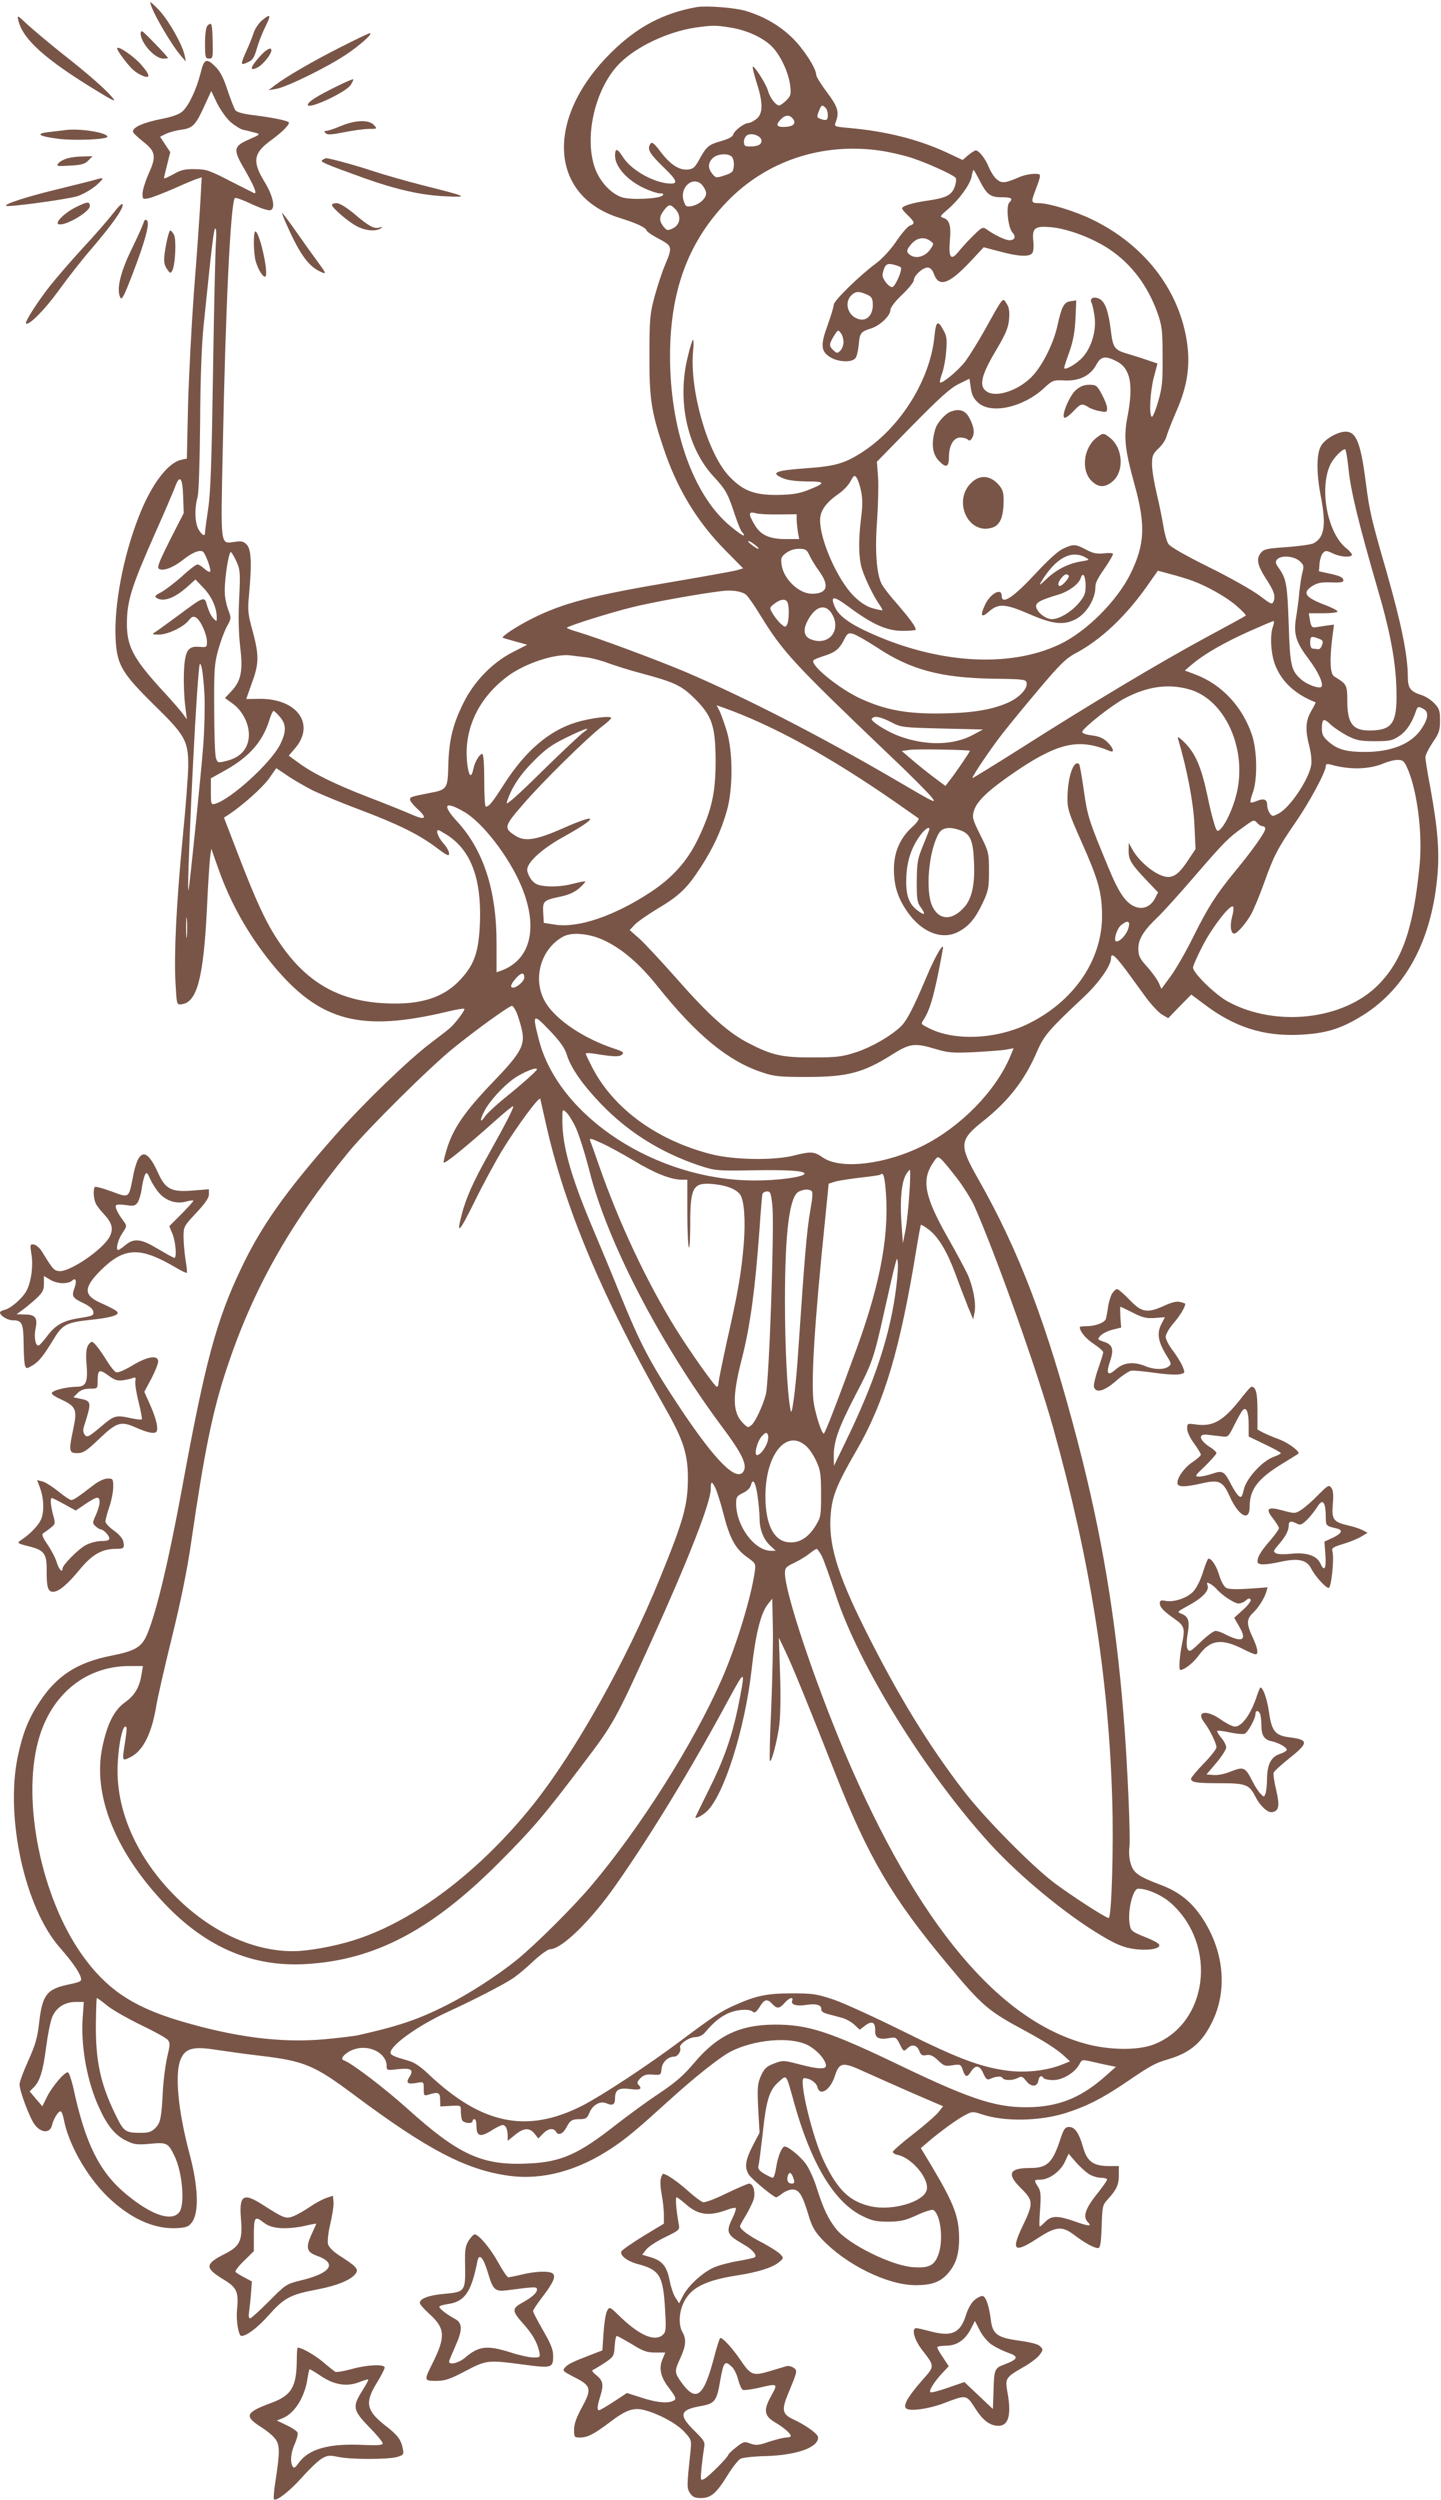 <?xml version="1.0" standalone="no"?>
<!DOCTYPE svg PUBLIC "-//W3C//DTD SVG 20010904//EN"
 "http://www.w3.org/TR/2001/REC-SVG-20010904/DTD/svg10.dtd">
<svg version="1.0" xmlns="http://www.w3.org/2000/svg"
 width="738pt" height="1280pt" viewBox="0 0 738 1280"
 preserveAspectRatio="xMidYMid meet">
<g transform="translate(0,1280) scale(0.1,-0.1)"
fill="#795548" stroke="none">
<path d="M770 12788 c-1 -30 102 -211 160 -278 l22 -25 -6 30 c-11 54 -77 172
-126 227 -27 29 -49 50 -50 46z"/>
<path d="M3570 12764 c-174 -31 -306 -101 -440 -233 -338 -334 -319 -732 41
-846 90 -28 135 -49 141 -66 2 -6 30 -25 63 -42 69 -37 70 -41 30 -136 -15
-35 -38 -107 -53 -160 -23 -88 -26 -114 -26 -296 -1 -223 9 -291 70 -473 69
-210 172 -381 319 -530 l91 -92 -38 -11 c-21 -5 -159 -30 -306 -55 -427 -72
-575 -110 -737 -191 -81 -41 -163 -95 -149 -99 5 -2 35 -10 66 -19 l58 -16
-72 -37 c-104 -52 -201 -151 -255 -262 -55 -111 -74 -192 -77 -319 -3 -120 -6
-124 -95 -141 -97 -19 -101 -20 -101 -34 0 -7 16 -27 35 -45 58 -52 45 -64
-32 -29 -37 16 -136 56 -220 88 -165 64 -281 120 -356 176 l-48 35 29 34 c109
123 18 257 -175 257 l-72 -1 29 82 c37 99 37 142 4 266 -24 85 -26 106 -19
181 15 161 12 235 -10 260 -16 18 -27 21 -61 16 -77 -10 -74 -38 -63 479 14
716 40 1259 62 1281 3 4 42 -10 86 -31 47 -22 87 -35 97 -31 26 10 12 74 -30
143 -65 106 -59 148 31 214 55 40 92 76 93 91 0 9 -81 26 -179 38 -57 7 -87
15 -96 26 -6 9 -24 56 -40 103 -19 60 -38 96 -60 118 -48 48 -60 43 -78 -32
-20 -80 -59 -164 -91 -194 -17 -16 -52 -29 -114 -41 -89 -18 -143 -42 -141
-64 0 -6 24 -29 52 -51 65 -51 69 -76 27 -167 -16 -37 -30 -82 -30 -99 0 -29
1 -30 32 -24 18 4 77 27 130 50 53 24 106 46 119 50 l22 7 -7 -128 c-4 -71
-18 -273 -32 -449 -13 -176 -27 -442 -31 -592 l-6 -271 -28 -6 c-69 -14 -155
-127 -219 -293 -79 -202 -126 -450 -118 -621 6 -135 31 -177 194 -338 163
-159 179 -187 178 -319 -1 -49 -13 -211 -28 -360 -32 -330 -46 -604 -37 -750
6 -109 6 -110 30 -107 80 9 113 132 131 492 5 118 13 235 16 260 l6 45 37
-105 c65 -183 161 -350 288 -502 235 -278 442 -332 878 -229 48 12 90 19 93
16 6 -5 -44 -72 -73 -98 -11 -10 -54 -43 -95 -74 -116 -87 -349 -312 -495
-478 -254 -288 -376 -461 -479 -677 -128 -268 -185 -479 -305 -1135 -66 -357
-127 -615 -174 -732 -29 -74 -60 -93 -192 -119 -169 -34 -273 -101 -360 -232
-60 -90 -89 -164 -115 -288 -63 -312 38 -769 215 -972 63 -72 100 -124 109
-155 5 -19 -1 -22 -56 -34 -119 -24 -141 -52 -158 -200 -8 -73 -19 -111 -55
-191 -25 -55 -45 -110 -45 -121 0 -34 51 -171 77 -206 32 -44 79 -47 89 -5 8
33 31 72 44 72 5 0 12 -17 16 -37 22 -127 118 -296 225 -400 116 -112 238
-167 354 -161 49 3 61 7 78 30 37 50 33 182 -13 353 -58 219 -76 407 -45 481
24 57 64 68 183 49 53 -8 153 -22 222 -30 229 -27 279 -48 485 -202 377 -281
573 -383 793 -413 171 -23 352 26 527 143 74 49 133 99 295 246 122 111 256
218 310 246 121 63 306 79 395 35 48 -24 95 -77 95 -106 0 -20 -42 -18 -137 7
-80 21 -84 21 -129 4 -39 -15 -49 -25 -67 -63 -18 -42 -19 -59 -14 -169 l7
-122 -35 -67 c-38 -73 -43 -112 -20 -148 16 -24 127 -116 140 -116 4 0 18 9
32 20 14 11 38 20 52 20 33 0 51 -29 81 -129 17 -58 31 -84 68 -124 124 -132
337 -237 482 -237 77 0 121 15 157 52 46 48 64 99 65 182 0 115 -23 178 -140
375 l-56 93 35 30 c63 54 154 120 192 139 35 19 40 19 85 4 112 -38 291 -36
425 5 108 34 185 72 307 154 133 91 155 103 224 123 114 34 176 88 228 199 78
167 53 371 -65 539 -54 76 -116 123 -209 157 -110 42 -135 60 -148 110 -7 23
-9 58 -6 78 7 44 -10 438 -30 680 -40 499 -112 929 -235 1400 -156 597 -298
973 -511 1347 -97 171 -95 196 27 293 131 104 213 210 275 354 36 84 63 115
236 277 78 72 144 164 144 202 0 32 19 17 77 -60 31 -43 79 -108 105 -144 27
-36 63 -74 80 -84 l31 -18 59 61 59 60 67 -50 c153 -116 301 -164 485 -156
129 6 205 27 309 89 228 134 365 379 398 709 14 134 4 256 -35 469 -14 74 -25
143 -25 154 0 11 17 45 37 75 33 48 38 62 38 113 0 50 -4 62 -29 88 -16 17
-45 36 -65 42 -59 19 -71 35 -71 98 -1 110 -33 267 -109 534 -79 273 -88 314
-106 456 -26 203 -49 261 -103 261 -41 0 -106 -37 -126 -72 -24 -40 -25 -138
-2 -257 29 -149 19 -213 -36 -242 -12 -7 -74 -15 -137 -20 -103 -7 -118 -10
-134 -30 -24 -30 -18 -62 26 -131 42 -64 50 -89 40 -116 -8 -19 -12 -17 -73
29 -36 27 -152 93 -258 145 -121 60 -198 104 -208 119 -9 13 -20 55 -26 92 -6
37 -21 112 -34 166 -13 54 -24 121 -24 149 0 44 4 54 33 82 19 17 37 45 41 61
4 16 27 75 51 130 55 126 71 228 55 346 -37 269 -215 503 -484 634 -89 44
-224 85 -276 85 -38 0 -40 5 -20 58 35 95 36 92 -5 92 -19 0 -52 -7 -73 -16
-74 -32 -90 -34 -116 -13 -13 10 -31 38 -41 61 -17 44 -51 88 -68 88 -5 0 -22
-11 -38 -24 l-29 -25 -83 39 c-146 67 -308 108 -499 125 -76 7 -77 7 -67 32
18 49 10 77 -46 151 -30 40 -55 80 -55 89 0 34 -66 135 -124 191 -65 63 -146
109 -236 136 -55 17 -203 28 -250 20z m170 -105 c83 -13 165 -50 212 -96 44
-43 87 -134 95 -202 5 -44 3 -52 -20 -75 -14 -14 -31 -26 -36 -26 -18 0 -48
39 -59 79 -12 37 -70 127 -77 119 -2 -2 7 -39 20 -81 34 -105 33 -159 -1 -186
-15 -12 -33 -21 -41 -21 -21 0 -71 -37 -78 -59 -3 -12 -26 -23 -64 -34 -63
-18 -73 -27 -111 -96 -21 -38 -30 -47 -58 -49 -43 -4 -87 24 -136 87 -41 55
-50 60 -60 35 -9 -23 7 -47 74 -112 65 -62 73 -82 37 -82 -81 0 -203 67 -246
135 -29 46 -41 49 -41 8 0 -57 63 -127 150 -167 30 -14 66 -26 79 -26 18 0 22
-3 14 -11 -17 -17 -164 -24 -208 -9 -58 19 -117 85 -140 155 -54 163 6 408
129 531 87 87 248 162 389 183 87 12 104 12 177 0z m-2560 -483 c22 -19 52
-38 67 -41 16 -3 42 -10 58 -14 30 -8 30 -9 -32 -36 -79 -35 -80 -51 -19 -155
46 -80 65 -125 48 -119 -5 2 -61 31 -125 63 -104 54 -122 60 -179 60 -51 1
-72 -4 -110 -26 -27 -15 -48 -24 -48 -20 0 3 7 34 16 69 l16 64 -26 39 -26 40
28 14 c16 8 52 18 81 22 59 8 74 23 122 131 l31 67 29 -61 c16 -33 47 -77 69
-97z m3048 72 c13 -13 16 -54 5 -61 -5 -3 -18 -1 -30 4 -20 7 -21 11 -10 38
13 34 17 37 35 19z m-164 -61 c14 -22 -6 -37 -51 -37 -38 0 -41 12 -12 41 23
23 47 22 63 -4z m-164 -107 c0 -21 -19 -30 -61 -30 -24 0 -29 4 -29 25 0 13 8
28 17 33 24 14 73 -5 73 -28z m606 -51 c43 -6 114 -22 159 -36 75 -24 210 -84
229 -103 4 -4 3 -25 -4 -45 -15 -44 -44 -59 -145 -73 -75 -11 -125 -27 -125
-39 0 -5 14 -21 30 -36 35 -34 37 -43 10 -52 -11 -4 -43 -40 -70 -81 -30 -44
-72 -89 -103 -112 -84 -62 -217 -192 -217 -212 0 -10 -14 -56 -30 -101 -38
-103 -37 -136 9 -166 41 -27 112 -31 132 -7 7 8 14 40 17 69 5 60 10 67 65 84
45 15 97 65 97 93 0 13 24 45 60 79 33 31 60 65 60 74 0 23 45 65 70 65 14 0
24 -10 32 -30 25 -73 76 -57 185 58 l71 76 84 -22 c100 -27 153 -28 166 -6 5
9 7 36 4 60 -7 66 8 78 88 71 86 -7 214 -55 300 -112 114 -76 197 -186 248
-327 23 -66 26 -88 26 -223 1 -130 -2 -161 -23 -232 -13 -46 -28 -80 -32 -77
-15 9 -9 126 10 201 l19 72 -42 14 c-22 8 -66 22 -96 31 -84 24 -89 30 -101
125 -12 97 -29 145 -57 160 -29 16 -54 4 -42 -19 5 -10 12 -42 16 -72 9 -74
-16 -157 -62 -208 -31 -34 -94 -70 -94 -53 0 4 12 41 27 82 19 54 28 103 31
169 l4 94 -28 -4 c-35 -4 -47 -27 -69 -128 -19 -84 -69 -188 -120 -247 -66
-77 -189 -122 -241 -88 -42 27 -30 82 47 211 51 86 63 116 67 160 3 40 0 61
-13 80 -20 32 -15 38 -108 -129 -36 -65 -83 -140 -103 -167 -36 -47 -120 -117
-130 -108 -2 3 3 25 12 49 8 24 18 76 20 114 5 57 2 77 -14 104 -29 54 -38 48
-46 -28 -20 -219 -168 -461 -361 -590 -97 -64 -144 -78 -303 -89 -150 -11
-177 -22 -116 -49 27 -12 66 -17 127 -18 98 0 98 -8 -2 -47 -43 -16 -79 -21
-151 -22 -120 -1 -178 23 -249 99 -110 121 -201 443 -181 643 3 28 3 52 -1 52
-3 0 -16 -40 -27 -88 -55 -223 -3 -464 131 -610 65 -70 75 -89 111 -199 15
-46 32 -85 37 -88 5 -4 9 -11 9 -16 0 -6 -31 15 -68 46 -178 146 -295 450
-309 800 -14 370 78 643 291 863 201 208 485 303 782 261z m-757 -33 c7 -8 11
-29 9 -47 -3 -29 -8 -34 -47 -47 -43 -14 -45 -14 -63 8 -23 29 -23 55 2 80 24
24 82 27 99 6z m1266 -116 c38 -76 56 -90 115 -90 50 0 60 -6 39 -27 -18 -18
-6 -128 15 -152 21 -23 14 -41 -15 -41 -20 0 -76 27 -115 55 -20 14 -24 13
-65 -27 -25 -24 -59 -61 -77 -83 -42 -53 -55 -37 -47 57 7 73 -3 103 -35 113
-18 6 -15 10 24 43 58 50 114 126 122 168 3 19 8 34 10 34 2 0 15 -23 29 -50z
m-1421 -25 c8 -8 18 -25 21 -36 9 -27 -27 -64 -71 -74 -29 -5 -33 -3 -42 25
-24 68 45 132 92 85z m-134 -127 c30 -33 24 -79 -14 -97 -27 -13 -31 -12 -48
9 -23 29 -23 51 3 84 25 32 32 32 59 4z m-2354 -165 c-3 -38 -10 -336 -15
-663 -7 -456 -12 -621 -25 -705 -9 -60 -16 -116 -16 -122 0 -22 -15 -14 -33
16 -19 33 -22 106 -5 166 6 25 11 171 13 385 1 224 8 398 18 495 43 420 52
495 60 495 5 0 6 -30 3 -67z m3659 3 c18 -13 18 -15 1 -40 -29 -45 -87 -56
-115 -22 -9 11 -5 21 15 45 28 34 67 41 99 17z m-152 -135 c11 -11 -29 -101
-44 -101 -17 0 -49 40 -49 61 0 11 5 29 11 41 9 16 17 19 42 14 17 -4 35 -10
40 -15z m-165 -143 c17 -9 22 -20 22 -50 0 -50 -30 -82 -68 -73 -59 13 -82 86
-40 125 22 20 40 20 86 -2z m-128 -239 c0 -15 -7 -35 -16 -44 -15 -15 -18 -15
-35 1 -24 22 -24 31 2 74 20 32 22 33 35 15 8 -10 14 -31 14 -46z m1399 -99
c71 -36 87 -121 55 -285 -20 -103 -13 -168 37 -348 57 -206 52 -305 -21 -454
-69 -140 -226 -297 -363 -362 -261 -124 -637 -99 -992 68 -92 43 -142 82 -160
125 -24 57 -6 57 73 -2 122 -90 194 -122 275 -122 37 0 67 3 67 6 0 15 -30 56
-91 127 -38 42 -75 90 -83 106 -27 50 -36 175 -24 326 5 77 8 176 5 221 l-6
80 182 186 c141 143 194 191 237 212 l55 27 7 -48 c5 -36 15 -55 38 -75 66
-60 229 -24 335 73 46 43 49 44 109 41 75 -3 131 25 161 81 23 43 46 47 104
17z m1188 -557 c12 -113 53 -279 147 -603 68 -231 96 -385 98 -535 3 -159 -23
-195 -139 -195 -86 0 -113 37 -113 154 0 79 -3 84 -66 122 -22 13 -25 79 -11
198 l9 68 -39 -5 c-21 -3 -47 -7 -58 -9 -15 -2 -20 4 -26 35 l-6 37 74 0 c40
0 73 4 73 9 0 5 -26 19 -57 31 -110 41 -127 65 -70 101 25 15 46 19 95 17 43
-2 62 1 62 9 0 17 -15 24 -74 37 l-51 11 3 40 c2 22 10 47 18 54 12 13 18 13
49 -2 37 -18 90 -23 99 -9 2 4 -10 20 -29 35 -97 77 -140 307 -81 430 17 34
59 77 75 77 4 0 12 -48 18 -107z m-2497 -108 c8 -37 8 -77 0 -136 -14 -114
-13 -205 4 -260 16 -52 59 -140 88 -182 11 -16 19 -30 17 -31 -2 -2 -25 3 -51
10 -32 10 -63 30 -96 63 -82 82 -172 284 -172 387 0 49 29 90 98 138 22 15 48
43 58 62 17 31 20 33 31 18 7 -9 17 -40 23 -69z m-3472 -27 l3 -85 -71 -139
c-58 -116 -67 -140 -55 -147 22 -12 73 7 124 48 46 36 82 51 100 41 13 -9 45
-95 37 -103 -3 -3 -16 3 -29 15 -13 12 -29 22 -36 22 -7 0 -43 -27 -79 -61
-37 -33 -85 -69 -106 -81 -30 -15 -36 -22 -25 -29 36 -23 93 -2 160 58 l40 36
42 -44 c41 -43 67 -101 67 -150 0 -23 0 -23 -18 -4 -11 11 -24 39 -31 63 -14
51 -12 52 -152 -52 -53 -39 -104 -76 -115 -83 -17 -10 -15 -12 19 -12 44 -1
127 38 154 73 15 19 23 22 37 14 23 -13 55 -84 56 -123 0 -29 -2 -30 -38 -27
-60 6 -76 -20 -80 -132 -2 -50 1 -124 6 -165 l9 -74 -21 29 c-12 16 -54 65
-95 109 -156 169 -191 233 -191 350 0 119 23 191 149 475 43 96 86 197 96 223
25 70 40 55 43 -45z m3050 -92 l92 1 0 -26 c0 -14 3 -43 6 -63 l7 -38 -69 0
c-85 0 -130 21 -161 76 -31 53 -30 66 5 57 15 -5 69 -8 120 -7z m-121 -156
c14 -11 22 -20 17 -20 -12 1 -61 39 -51 40 5 0 20 -9 34 -20z m278 -52 c8 -18
30 -55 50 -82 55 -76 42 -116 -37 -116 -66 0 -145 75 -155 148 -5 34 -2 42 22
60 18 14 42 22 66 22 34 0 41 -4 54 -32z m-2933 -35 c18 -40 19 -58 13 -187
-5 -93 -3 -177 5 -246 15 -126 5 -174 -44 -228 l-34 -36 39 -28 c62 -45 97
-131 79 -197 -13 -49 -49 -81 -107 -96 -47 -12 -48 -12 -57 14 -5 14 -9 127
-9 251 -1 202 1 233 21 304 12 43 32 97 45 120 22 40 22 42 5 86 -9 25 -17 65
-17 90 -1 70 21 210 32 203 5 -3 18 -26 29 -50z m5443 5 c22 -20 24 -27 16
-55 -5 -18 -12 -63 -16 -100 -3 -37 -11 -97 -17 -133 -14 -87 -2 -127 66 -217
49 -65 76 -126 63 -140 -11 -10 -68 10 -98 34 -57 48 -62 70 -69 288 -7 202
-12 232 -51 287 -17 23 -18 32 -9 43 19 23 85 19 115 -7z m-547 -102 c76 -28
177 -85 227 -130 28 -24 48 -46 45 -48 -3 -3 -94 -53 -204 -112 -233 -126
-590 -339 -943 -564 -139 -88 -253 -158 -253 -156 0 12 96 154 155 229 34 44
119 147 188 229 105 124 136 155 185 181 129 68 257 189 365 342 l57 81 67
-18 c38 -10 87 -25 111 -34z m-2286 -72 c11 -10 45 -59 75 -109 114 -184 165
-240 655 -708 103 -97 200 -195 218 -217 29 -37 21 -33 -165 76 -400 234 -784
431 -1095 564 -152 64 -454 176 -553 205 -32 9 -56 19 -54 21 11 11 222 77
331 104 102 26 343 69 456 83 58 8 110 0 132 -19z m212 -40 c9 -24 7 -97 -4
-114 -8 -12 -12 -11 -32 7 -13 12 -31 35 -41 52 -17 29 -17 30 9 50 32 25 60
27 68 5z m226 -56 c50 -82 -11 -163 -100 -134 -42 13 -50 47 -25 96 40 77 92
92 125 38z m2260 -64 c-17 -43 -12 -139 10 -197 33 -87 103 -152 208 -193 1
-1 -9 -21 -23 -45 -29 -51 -31 -96 -9 -182 9 -36 13 -75 9 -96 -14 -75 -110
-218 -168 -247 -29 -15 -31 -15 -44 2 -7 10 -13 28 -13 40 0 31 -16 38 -51 24
-16 -7 -32 -11 -34 -8 -3 3 2 25 11 49 25 68 23 217 -5 299 -50 145 -156 257
-290 307 l-53 20 40 34 c59 50 163 110 293 168 63 28 117 51 121 51 4 0 3 -12
-2 -26z m-2027 -110 c172 -114 327 -155 597 -159 156 -2 165 -4 168 -22 5 -30
-41 -78 -99 -102 -84 -37 -192 -53 -354 -54 -167 -1 -271 19 -393 74 -112 50
-269 178 -245 199 4 4 26 13 48 20 60 18 83 36 106 81 18 36 23 40 47 34 15
-4 71 -36 125 -71z m2261 46 c21 -8 24 -13 17 -32 -4 -13 -13 -23 -20 -22 -6
1 -18 2 -26 3 -10 0 -15 12 -15 31 0 33 5 35 44 20z m-3755 -95 c29 -3 82 -17
118 -31 36 -13 109 -36 162 -50 173 -46 210 -63 277 -129 91 -90 108 -141 109
-320 0 -165 -20 -254 -90 -400 -54 -112 -128 -196 -239 -270 -187 -124 -374
-188 -494 -169 l-57 9 -3 52 c-3 60 1 64 91 83 39 8 70 22 93 42 19 17 33 32
31 35 -2 2 -33 -4 -67 -13 -39 -10 -87 -14 -123 -12 -50 4 -64 9 -84 32 -12
15 -23 39 -23 53 0 38 76 107 180 165 188 104 190 130 5 48 -135 -60 -195 -70
-242 -41 -65 41 -63 49 37 164 95 111 331 343 405 399 24 18 45 37 45 42 0 13
-106 0 -181 -23 -138 -43 -256 -144 -365 -312 -63 -99 -79 -118 -96 -119 -5 0
-8 61 -8 135 0 81 -4 135 -10 135 -14 0 -39 -41 -46 -78 -9 -43 -20 -40 -28 6
-29 179 44 350 203 469 87 66 247 119 326 107 11 -1 44 -6 74 -9z m-1952 -191
c3 -61 0 -178 -6 -260 -12 -153 -68 -703 -75 -739 -13 -65 31 895 51 1105 5
59 7 62 15 35 5 -16 12 -80 15 -141z m5045 26 c183 -52 298 -308 240 -538 -20
-79 -58 -158 -87 -182 -11 -10 -17 -2 -29 42 -9 29 -23 87 -31 128 -33 157
-64 227 -125 285 -26 24 -31 26 -26 10 45 -152 78 -323 83 -436 l6 -126 -38
-57 c-42 -64 -69 -86 -103 -86 -53 0 -148 75 -185 145 l-16 30 -1 -40 c0 -47
12 -68 92 -152 l59 -62 -16 -31 c-19 -37 -54 -55 -90 -46 -52 13 -91 65 -145
196 -104 250 -110 269 -129 401 -10 72 -21 133 -24 136 -27 27 -59 -63 -60
-170 -1 -56 5 -77 70 -223 88 -197 106 -262 107 -379 2 -232 -147 -447 -387
-561 -162 -76 -371 -84 -500 -18 -43 22 -42 20 -25 46 28 44 47 107 73 234 14
70 25 130 25 133 -2 22 -46 -57 -85 -151 -67 -158 -100 -223 -132 -254 -53
-50 -147 -104 -227 -131 -72 -23 -97 -27 -221 -27 -160 -1 -212 11 -335 75
-100 52 -201 142 -365 329 -75 85 -160 176 -188 202 l-52 46 25 27 c14 15 66
51 115 81 112 66 154 106 222 211 65 100 105 186 135 290 33 114 32 308 -1
413 -13 41 -29 87 -37 102 l-14 27 37 -13 c254 -91 541 -249 873 -479 63 -44
119 -83 124 -87 4 -5 -10 -25 -33 -45 -62 -57 -93 -128 -93 -217 1 -85 19
-143 68 -215 73 -106 177 -148 262 -104 53 28 86 66 124 146 30 64 33 78 33
165 0 93 -1 98 -44 184 -40 81 -43 90 -33 125 16 52 78 109 224 208 211 141
315 163 471 98 26 -11 21 13 -11 45 -20 20 -42 30 -81 35 -32 4 -51 11 -48 19
7 22 153 137 218 171 117 61 223 76 331 45z m1199 -100 c27 -15 24 -50 -11
-101 -50 -77 -153 -119 -290 -119 -95 0 -141 13 -185 52 -28 24 -35 37 -35 67
0 52 9 56 44 22 17 -16 56 -42 86 -58 48 -24 67 -28 141 -28 76 0 90 3 126 27
36 24 65 67 86 131 7 20 12 21 38 7z m-5857 -41 c33 -39 33 -76 0 -142 -48
-94 -250 -278 -331 -302 -22 -6 -23 -4 -23 62 l0 68 72 40 c127 71 195 150
229 263 7 23 16 42 20 42 4 0 19 -14 33 -31z m3129 -26 c51 -27 57 -28 261
-33 l210 -5 -50 -27 c-101 -55 -243 -57 -379 -7 -66 25 -148 77 -140 89 11 17
43 11 98 -17z m-1578 -55 c-16 -12 -113 -103 -214 -202 -120 -119 -181 -172
-176 -156 21 71 65 140 136 211 61 62 94 86 170 123 101 49 132 58 84 24z
m1982 -92 c3 -2 -78 -121 -106 -155 l-19 -25 -59 44 c-32 24 -82 64 -111 89
l-54 46 44 6 c35 5 298 0 305 -5z m2237 -81 c52 -109 82 -335 67 -499 -32
-331 -89 -495 -215 -621 -178 -177 -521 -215 -764 -85 -65 34 -182 148 -182
176 0 9 22 59 50 113 49 95 141 213 155 199 4 -4 2 -27 -5 -52 -12 -44 -7 -86
11 -86 14 0 57 48 85 96 13 23 42 92 65 155 52 147 72 185 163 317 72 104 156
260 156 290 0 10 7 12 23 8 100 -29 201 -26 277 7 19 8 49 16 66 16 27 1 34
-5 48 -34z m-5606 -120 c41 -20 149 -65 240 -99 202 -76 308 -129 396 -195 54
-41 66 -47 66 -31 0 11 -13 35 -30 53 -26 30 -40 67 -25 67 3 0 22 -11 43 -24
124 -79 178 -224 170 -449 -6 -148 -27 -212 -96 -288 -86 -96 -206 -135 -387
-126 -240 11 -407 107 -546 314 -65 96 -116 205 -209 447 l-73 190 24 15 c73
49 172 137 206 184 l38 54 55 -37 c30 -21 88 -54 128 -75z m778 -111 c95 -54
231 -231 294 -381 88 -211 49 -375 -101 -432 l-26 -9 0 146 c1 270 -66 478
-200 624 -81 88 -67 110 33 52z m4064 -59 c7 -8 19 -15 26 -15 8 0 14 -6 14
-13 0 -18 -66 -111 -152 -215 -99 -121 -137 -179 -216 -337 -38 -77 -91 -169
-117 -204 l-47 -64 -13 30 c-7 16 -33 53 -59 82 -40 44 -46 58 -46 95 0 48 28
93 100 161 23 22 107 114 185 205 154 178 174 199 250 253 57 42 58 42 75 22z
m-1680 -30 c0 -2 -14 -39 -32 -82 -29 -71 -32 -88 -33 -185 0 -95 2 -109 23
-137 27 -38 15 -40 -27 -6 -41 35 -54 83 -49 174 5 81 29 149 74 208 22 29 44
43 44 28z m158 -6 c50 -17 66 -52 70 -158 6 -117 -10 -191 -49 -235 -63 -72
-131 -69 -165 6 -36 80 -17 283 34 371 18 30 54 36 110 16z m-3961 -541 c-2
-24 -4 -5 -4 42 0 47 2 66 4 43 2 -24 2 -62 0 -85z m4822 40 c-9 -32 -41 -68
-61 -68 -18 0 1 64 23 83 35 28 49 22 38 -15z m-2676 -67 c89 -44 175 -119
263 -229 202 -253 364 -386 539 -443 61 -21 90 -23 230 -23 205 0 288 22 436
116 88 56 115 59 221 27 63 -19 86 -21 197 -16 69 4 143 9 164 13 l38 7 -16
-39 c-74 -179 -255 -364 -450 -461 -190 -95 -419 -122 -510 -60 -46 32 -61 33
-152 10 -103 -25 -302 -22 -418 7 -277 70 -499 230 -610 441 -19 37 -35 70
-35 74 0 4 17 4 38 1 105 -17 132 -18 147 -6 13 11 7 16 -42 32 -153 51 -293
145 -347 232 -72 115 -30 277 89 341 46 25 141 15 218 -24z m-418 -186 c0 -22
-49 -60 -64 -50 -8 4 -2 18 16 40 30 36 48 40 48 10z m-39 -180 c8 -20 20 -58
26 -85 19 -81 -3 -121 -153 -276 -137 -143 -198 -231 -230 -335 -11 -35 -18
-66 -17 -71 4 -10 112 78 259 209 51 46 94 81 97 79 5 -5 -35 -84 -123 -241
-82 -146 -118 -228 -140 -312 -29 -110 -14 -96 64 62 43 88 108 208 144 267
72 118 189 277 194 262 1 -5 14 -61 28 -124 96 -432 289 -891 615 -1465 90
-158 113 -231 113 -355 -1 -138 -21 -211 -145 -515 -172 -421 -430 -881 -647
-1154 -273 -342 -611 -598 -919 -695 -102 -32 -235 -56 -312 -56 -203 0 -419
99 -596 275 -205 202 -315 453 -301 689 5 99 24 186 39 186 10 0 9 -11 -8
-122 -7 -53 -6 -55 37 -33 63 33 107 122 130 265 6 36 41 191 79 345 47 191
79 348 100 495 67 459 108 662 180 880 134 406 324 745 624 1110 99 121 423
442 541 536 120 97 283 214 297 214 5 0 16 -16 24 -35z m257 -216 c20 -65 79
-151 174 -250 139 -145 307 -250 503 -316 83 -27 90 -28 270 -25 187 3 270 -2
270 -17 0 -17 -139 -36 -260 -35 -502 2 -1000 328 -1100 720 -35 134 -31 138
55 48 55 -58 78 -91 88 -125z m-153 -74 c0 -7 -78 -77 -168 -149 -45 -37 -89
-78 -98 -92 -26 -38 -28 -21 -4 26 26 52 100 132 155 170 48 32 115 59 115 45z
m199 -299 c16 -34 48 -135 71 -226 92 -361 359 -876 677 -1304 105 -140 133
-199 109 -232 -37 -49 -142 57 -317 318 -158 238 -205 326 -314 593 -42 105
-108 262 -145 350 -106 252 -150 408 -150 537 0 61 0 61 20 43 12 -11 34 -46
49 -79z m135 -80 c31 -14 104 -54 163 -89 106 -64 189 -97 245 -97 l28 0 0
-167 c0 -93 4 -173 8 -180 4 -7 7 47 7 120 0 195 14 217 132 203 57 -7 101
-24 122 -50 22 -26 30 -133 20 -255 -12 -147 -29 -246 -85 -493 -24 -109 -44
-207 -44 -218 0 -11 -4 -20 -9 -20 -10 0 -138 181 -209 295 -151 244 -291 542
-395 840 -19 55 -38 108 -42 118 -9 22 -6 22 59 -7z m1819 -181 c33 -44 71
-105 85 -135 112 -253 324 -847 407 -1145 187 -670 282 -1265 301 -1895 8
-242 -3 -610 -18 -610 -15 0 -188 112 -279 180 -116 88 -357 332 -463 470
-181 235 -338 491 -507 830 -144 288 -189 442 -174 594 8 89 34 151 127 312
147 251 228 525 313 1049 10 61 20 112 21 114 2 2 20 -9 40 -24 50 -38 95
-113 138 -230 20 -55 49 -129 63 -165 l27 -65 7 35 c9 44 -6 128 -35 194 -13
28 -58 112 -100 186 -120 211 -137 295 -80 383 25 38 26 38 46 20 11 -10 47
-54 81 -98z m-246 -77 c-4 -68 -13 -152 -20 -188 l-13 -65 -8 115 c-7 117 2
201 26 240 7 11 15 20 18 20 3 0 2 -55 -3 -122z m-123 41 c24 -231 -20 -482
-142 -821 -102 -280 -167 -448 -173 -448 -10 0 -37 80 -50 148 -18 94 1 409
58 960 l17 172 36 11 c19 5 78 14 130 20 52 6 97 12 99 15 13 12 19 -2 25 -57z
m-382 -24 c12 -5 12 -21 -3 -108 -17 -95 -29 -242 -60 -701 -6 -98 -17 -215
-24 -260 -10 -71 -13 -77 -18 -46 -15 80 -27 319 -27 546 0 362 24 544 73 564
27 11 41 12 59 5z m-196 -82 c10 -113 -17 -899 -34 -963 -15 -56 -52 -137 -72
-155 -18 -16 -20 -16 -44 8 -55 55 -57 135 -6 333 42 164 68 356 90 664 6 91
13 171 15 178 3 6 13 12 24 12 17 0 20 -10 27 -77z m634 -413 c-30 -242 -108
-481 -261 -795 l-58 -120 -1 51 c0 75 24 143 110 309 88 168 95 188 151 440
22 99 45 200 52 225 11 42 12 43 15 15 2 -16 -1 -73 -8 -125z m-661 -797 c-12
-32 -37 -63 -52 -63 -17 0 1 72 25 97 18 19 23 21 30 9 4 -8 3 -27 -3 -43z
m203 -20 c15 -14 37 -48 50 -77 20 -44 23 -67 23 -167 0 -111 -1 -117 -30
-164 -38 -60 -85 -88 -140 -81 -74 9 -115 94 -115 235 0 218 111 350 212 254z
m-252 -254 c5 -35 10 -86 10 -112 0 -58 20 -109 56 -142 l27 -25 -24 0 c-85 0
-179 127 -179 242 0 33 4 39 35 54 21 10 38 26 41 41 10 38 24 14 34 -58z
m-217 44 c8 -16 27 -75 42 -133 32 -127 62 -181 122 -223 44 -32 44 -32 38
-77 -20 -136 -97 -386 -171 -553 -145 -328 -415 -755 -666 -1052 -91 -108
-286 -302 -382 -380 -99 -80 -248 -176 -362 -233 -143 -72 -244 -106 -449
-152 -22 -5 -100 -14 -174 -21 -224 -20 -463 11 -749 97 -237 72 -370 163
-493 337 -207 293 -307 780 -224 1091 63 238 242 386 468 386 l69 0 -7 -42
c-11 -68 -35 -108 -85 -144 -56 -40 -91 -110 -116 -230 -51 -244 68 -539 324
-806 211 -220 448 -320 718 -304 352 20 643 173 985 515 175 175 234 244 438
514 152 200 163 219 348 627 187 412 303 708 303 776 0 41 5 43 23 7z m546
-350 c10 -21 42 -110 71 -198 118 -362 460 -913 792 -1277 153 -167 388 -361
570 -469 72 -43 108 -58 160 -67 73 -11 142 -1 135 21 -2 7 -35 25 -74 40 -65
26 -72 32 -77 62 -13 66 15 185 43 185 48 0 122 -33 169 -75 240 -216 188
-619 -93 -724 -76 -28 -211 -28 -326 0 -458 113 -879 615 -1252 1494 -156 370
-307 820 -307 921 0 27 6 33 49 53 27 13 61 34 77 47 16 13 32 23 36 24 4 0
16 -17 27 -37z m-259 -771 c-7 -150 -10 -276 -7 -278 8 -9 37 100 48 183 6 46
8 154 4 263 l-6 185 31 -65 c33 -67 121 -282 255 -623 172 -437 291 -640 577
-983 180 -216 208 -239 393 -339 104 -56 168 -97 208 -134 l27 -25 -42 -17
c-81 -32 -190 -43 -284 -30 -136 19 -252 63 -529 201 -143 71 -303 144 -355
162 -87 29 -106 32 -215 32 -126 0 -181 -11 -291 -60 -71 -31 -111 -58 -277
-182 -172 -129 -404 -281 -505 -333 -284 -144 -516 -96 -788 162 -42 40 -74
61 -105 69 -65 18 -89 28 -89 40 0 39 144 141 295 210 124 57 289 141 333 172
24 16 72 56 106 89 35 32 72 59 83 59 59 0 209 146 335 326 182 259 389 600
572 939 96 177 96 177 55 -29 -31 -148 -72 -266 -147 -416 -37 -74 -68 -138
-70 -143 -6 -13 32 5 56 27 88 79 197 422 231 726 21 186 47 289 83 336 l23
29 3 -140 c2 -77 -2 -263 -8 -413z m-3398 -1533 c28 -22 106 -66 172 -98 67
-32 128 -66 135 -75 13 -15 12 -27 -3 -89 -9 -40 -19 -117 -22 -172 -7 -140
-12 -164 -39 -191 -19 -19 -35 -24 -72 -24 -82 0 -89 5 -132 94 -77 157 -102
275 -100 469 1 70 3 127 5 127 3 0 28 -18 56 -41z m3505 27 c-8 -20 24 -29 73
-21 48 8 78 0 76 -22 -1 -11 11 -19 34 -25 19 -5 51 -13 71 -19 20 -5 49 -21
64 -35 l28 -26 29 22 c35 26 52 16 50 -29 -1 -35 19 -45 72 -36 32 6 36 4 52
-27 22 -44 21 -44 44 -23 23 21 47 14 59 -18 8 -20 15 -23 36 -19 20 3 34 -3
59 -27 30 -29 37 -31 74 -25 40 6 43 5 53 -25 13 -38 22 -39 43 -6 23 35 44
31 62 -11 12 -27 19 -34 32 -29 33 15 60 17 66 6 9 -14 52 -14 79 0 18 10 24
8 43 -16 25 -32 57 -31 62 3 4 23 16 29 27 12 3 -5 25 -10 49 -10 48 0 111 38
134 81 13 25 14 25 70 12 31 -7 71 -16 87 -19 l30 -6 -45 -40 c-123 -111 -231
-158 -375 -166 -179 -8 -304 30 -679 210 -370 178 -478 213 -651 212 -177 -1
-292 -56 -410 -196 -54 -64 -95 -100 -182 -158 -62 -41 -158 -112 -215 -156
-195 -154 -283 -193 -450 -201 -237 -12 -357 42 -623 282 -122 109 -285 233
-326 247 -23 8 19 47 63 58 75 21 158 -25 158 -87 0 -23 1 -24 59 -17 67 7 82
-3 57 -41 -19 -30 -8 -38 39 -29 35 6 35 6 35 -31 0 -34 2 -37 23 -30 51 16
61 12 61 -25 l1 -35 53 3 c52 3 52 3 52 -26 0 -17 3 -37 6 -46 7 -17 54 -22
54 -6 0 6 5 10 10 10 6 0 10 -15 10 -34 0 -54 19 -60 74 -26 26 17 53 30 60
30 16 0 26 -22 26 -57 l0 -24 37 30 c45 37 75 39 101 6 l19 -24 23 24 c27 28
55 32 68 10 11 -21 36 -10 53 23 19 36 28 42 69 42 30 0 37 5 47 29 16 43 57
67 89 52 32 -14 44 -7 44 28 0 42 20 53 79 45 50 -6 63 0 40 23 -8 8 -5 17 11
33 16 16 31 21 63 18 41 -3 42 -2 45 30 3 33 33 62 64 62 19 0 38 28 31 46 -6
18 46 54 78 54 17 0 36 9 47 21 45 53 76 79 115 98 46 23 116 28 134 10 7 -7
17 0 33 25 25 41 39 44 65 16 24 -26 37 -25 63 5 24 27 47 34 39 11z m-3634
-93 c-9 -145 24 -322 83 -451 43 -96 84 -145 140 -172 40 -20 55 -22 123 -16
85 8 92 4 123 -59 43 -85 57 -258 24 -294 -41 -46 -142 -11 -269 94 -138 114
-211 261 -272 548 -10 42 -22 77 -28 77 -18 0 -81 -74 -106 -125 l-24 -49 -33
38 -32 38 20 20 c32 32 48 82 64 205 8 63 22 133 31 155 20 49 64 78 120 78
l42 0 -6 -87z m4008 -272 c46 -21 155 -69 241 -107 l158 -68 -23 -29 c-12 -16
-69 -66 -127 -111 -57 -44 -105 -86 -107 -92 -2 -6 9 -14 24 -17 74 -15 164
-124 149 -180 -15 -60 -173 -107 -283 -84 -111 24 -173 83 -245 235 -59 125
-130 422 -100 422 29 0 62 -22 68 -45 12 -50 65 -18 89 54 24 74 39 76 156 22z
m-366 -150 c87 -316 207 -517 352 -587 48 -24 71 -29 133 -29 64 1 86 6 147
34 39 18 77 30 83 26 39 -24 53 -162 24 -233 -20 -52 -48 -65 -126 -60 -111 7
-335 118 -396 196 -41 52 -65 103 -98 206 -15 50 -42 108 -59 130 -29 38 -88
86 -106 86 -15 0 -36 -53 -44 -107 -4 -29 -12 -53 -17 -53 -6 0 -26 10 -45 21
-27 17 -33 26 -28 43 3 11 12 84 21 161 18 173 34 224 82 266 42 37 37 44 77
-100z m0 -398 c5 -17 2 -23 -9 -23 -20 0 -29 16 -21 41 8 23 19 16 30 -18z"/>
<path d="M5509 10802 c-33 -30 -76 -134 -57 -141 6 -2 26 13 45 33 38 40 44
42 76 22 12 -8 39 -18 60 -21 34 -7 37 -5 37 15 0 12 -12 44 -27 71 -24 45
-29 49 -64 49 -28 0 -47 -8 -70 -28z"/>
<path d="M4870 10693 c-28 -10 -69 -56 -79 -87 -23 -74 -17 -132 19 -167 36
-37 50 -31 50 22 0 58 24 99 58 99 16 0 33 -5 39 -11 8 -8 14 -5 23 11 14 25
6 64 -20 108 -20 32 -49 40 -90 25z"/>
<path d="M5616 10559 c-67 -52 -80 -166 -27 -220 37 -37 72 -37 112 -1 56 50
50 164 -12 217 -37 30 -39 30 -73 4z"/>
<path d="M4982 10335 c-108 -90 -27 -278 101 -236 40 13 57 56 57 140 0 41 -5
56 -27 81 -40 44 -90 50 -131 15z"/>
<path d="M5445 9991 c-25 -11 -77 -58 -139 -125 -117 -126 -176 -165 -176
-116 0 42 -57 12 -84 -44 -28 -59 -21 -73 19 -37 49 43 84 40 209 -14 117 -51
173 -57 234 -26 55 28 102 103 102 165 0 24 11 44 58 112 17 26 32 52 32 57 0
6 -20 7 -46 4 -37 -4 -56 0 -92 19 -54 29 -65 29 -117 5z m114 -45 c23 -13 22
-13 -20 -20 -65 -10 -129 -42 -178 -89 -39 -37 -42 -38 -26 -12 72 118 152
161 224 121z m-86 -93 c8 -7 -31 -53 -45 -53 -13 0 -9 22 9 42 17 19 26 22 36
11z m87 -52 c0 -40 -6 -54 -36 -90 -39 -45 -99 -81 -137 -81 -30 0 -73 32 -80
61 -6 22 19 37 115 65 52 16 104 54 113 85 11 33 25 10 25 -40z"/>
<path d="M94 12695 c23 -96 137 -199 400 -359 84 -52 103 -60 84 -38 -36 44
-125 122 -260 228 -68 54 -147 121 -177 148 -53 50 -54 50 -47 21z"/>
<path d="M1341 12695 c-16 -14 -35 -42 -42 -63 -6 -20 -24 -65 -40 -99 -29
-67 -28 -70 14 -50 21 9 30 25 42 67 8 30 28 81 44 113 31 63 28 70 -18 32z"/>
<path d="M1062 12668 c-7 -7 -12 -43 -12 -90 0 -72 2 -78 21 -78 19 0 20 5 18
90 -2 91 -5 100 -27 78z"/>
<path d="M720 12630 c0 -49 72 -130 116 -130 13 0 24 1 24 3 0 7 -126 137
-132 137 -5 0 -8 -5 -8 -10z"/>
<path d="M1745 12559 c-146 -74 -275 -149 -335 -194 l-35 -27 40 7 c53 9 261
111 355 174 74 49 143 111 124 111 -5 0 -72 -32 -149 -71z"/>
<path d="M600 12552 c0 -12 52 -82 81 -109 13 -12 36 -26 52 -32 40 -15 35 7
-12 60 -38 43 -121 99 -121 81z"/>
<path d="M1328 12508 c-48 -54 -51 -75 -8 -53 27 14 70 67 70 88 0 19 -29 3
-62 -35z"/>
<path d="M1729 12360 c-98 -48 -146 -77 -152 -94 -14 -35 193 59 219 99 9 14
15 27 13 29 -2 2 -38 -13 -80 -34z"/>
<path d="M1746 12155 c-33 -14 -66 -25 -75 -25 -12 0 -12 -3 -3 -12 9 -9 30
-8 95 5 45 9 102 17 126 17 43 0 44 0 26 20 -25 28 -95 26 -169 -5z"/>
<path d="M335 12134 c-16 -2 -54 -7 -84 -10 -73 -8 -54 -22 50 -35 84 -10 249
-3 249 11 0 21 -141 44 -215 34z"/>
<path d="M344 11989 c-17 -5 -38 -16 -45 -25 -12 -15 -7 -16 59 -12 58 3 77 8
94 26 l22 22 -49 -1 c-28 0 -64 -5 -81 -10z"/>
<path d="M1651 11981 c-14 -9 6 -18 214 -93 162 -58 294 -88 415 -93 125 -6
117 -2 -110 55 -91 23 -212 58 -269 77 -88 29 -213 63 -231 63 -3 0 -11 -4
-19 -9z"/>
<path d="M485 11879 c-16 -5 -106 -27 -199 -50 -152 -37 -265 -74 -255 -83 9
-8 319 34 367 50 29 10 72 35 95 55 44 40 43 43 -8 28z"/>
<path d="M388 11739 c-58 -29 -109 -80 -88 -87 33 -11 160 63 160 93 0 25 -14
23 -72 -6z"/>
<path d="M578 11706 c-26 -33 -95 -113 -154 -176 -58 -63 -134 -151 -169 -195
-63 -80 -129 -184 -122 -191 13 -14 98 72 167 168 45 62 121 160 170 216 106
124 163 205 158 225 -2 9 -21 -9 -50 -47z"/>
<path d="M1700 11751 c0 -15 86 -89 129 -110 43 -23 97 -27 121 -10 12 8 10 9
-7 4 -28 -8 -53 6 -131 72 -39 32 -73 53 -88 53 -13 0 -24 -4 -24 -9z"/>
<path d="M1466 11654 c64 -145 109 -211 165 -240 43 -22 43 -18 1 39 -21 28
-71 98 -111 155 -39 56 -74 102 -76 102 -2 0 7 -25 21 -56z"/>
<path d="M735 11659 c-4 -13 -32 -76 -63 -139 -57 -118 -77 -205 -55 -245 7
-13 21 15 62 122 64 167 89 259 74 274 -8 8 -13 4 -18 -12z"/>
<path d="M852 11555 c-16 -85 -15 -106 4 -134 15 -21 18 -22 26 -7 16 28 22
160 9 184 -6 12 -15 22 -19 22 -4 0 -13 -29 -20 -65z"/>
<path d="M1300 11558 c0 -35 4 -78 10 -97 12 -42 38 -83 49 -77 18 11 -26 217
-50 231 -5 4 -9 -21 -9 -57z"/>
<path d="M706 6862 c-8 -15 -20 -56 -26 -92 -21 -106 -18 -104 -109 -70 -43
16 -82 26 -85 23 -10 -10 -7 -63 5 -86 6 -12 24 -35 40 -52 43 -46 51 -76 31
-116 -34 -66 -205 -183 -260 -177 -26 3 -32 10 -87 100 -11 18 -30 34 -41 36
-20 3 -21 0 -13 -50 10 -59 -1 -141 -25 -186 -19 -37 -79 -90 -111 -98 -14 -3
-25 -9 -25 -14 0 -16 39 -40 66 -40 47 0 54 -15 55 -120 0 -52 4 -103 7 -112
7 -17 9 -16 40 2 32 19 56 50 112 142 40 65 63 77 171 89 118 12 164 26 149
43 -5 7 -39 25 -75 41 -98 41 -100 79 -11 169 120 120 201 124 378 21 33 -20
62 -34 65 -32 2 3 -1 33 -7 68 -5 35 -10 88 -10 117 0 51 2 55 65 122 46 49
65 77 65 95 l0 26 -78 -6 c-113 -10 -144 5 -182 89 -45 99 -77 120 -104 68z
m108 -169 c35 -41 89 -59 139 -45 20 6 37 7 37 4 0 -4 -28 -34 -61 -68 l-62
-62 17 -41 c16 -42 22 -121 9 -121 -5 0 -42 21 -83 45 -87 53 -124 57 -168 20
-17 -14 -33 -25 -36 -25 -15 0 -3 51 20 85 25 38 25 38 6 64 -29 39 -44 70
-38 80 3 4 26 5 51 1 41 -6 48 -4 61 15 7 12 17 44 20 71 4 27 11 57 16 68 9
16 12 14 27 -20 10 -22 30 -54 45 -71z m-493 -463 c19 0 40 5 47 12 20 20 27
0 13 -38 -15 -42 -11 -49 52 -79 27 -13 43 -28 45 -41 3 -19 -4 -22 -68 -32
-85 -13 -124 -34 -168 -92 -19 -25 -38 -47 -43 -48 -17 -7 -26 41 -17 85 12
56 -1 73 -56 73 l-41 1 30 22 c17 12 48 38 70 58 33 31 40 43 40 77 l0 39 30
-18 c16 -11 46 -19 66 -19z"/>
<path d="M5696 6178 c-8 -13 -17 -43 -21 -68 -3 -25 -9 -52 -11 -62 -6 -20
-54 -38 -100 -38 -19 0 -34 -2 -34 -5 0 -22 32 -60 72 -86 26 -17 48 -36 48
-43 0 -6 -12 -45 -27 -87 -14 -41 -24 -83 -20 -92 12 -31 53 -19 112 32 31 28
67 51 78 53 12 2 67 -3 122 -11 55 -8 113 -11 128 -7 27 6 27 7 13 41 -8 19
-31 56 -50 81 -20 26 -36 57 -36 70 0 12 18 44 41 70 33 39 59 81 59 99 0 1
-12 6 -26 9 -17 5 -44 -2 -81 -19 -88 -40 -116 -35 -178 30 -29 30 -58 55 -64
55 -6 0 -17 -10 -25 -22z m106 -99 c51 -26 70 -30 113 -27 l51 4 -18 -35 c-24
-46 -17 -89 23 -156 29 -46 30 -50 13 -62 -24 -17 -73 -16 -117 2 -60 25 -111
20 -151 -15 -43 -38 -53 -26 -31 40 21 62 13 86 -31 100 -34 12 -35 13 -18 31
10 11 37 25 62 31 l44 11 -4 53 c-1 30 -2 54 0 54 1 0 30 -14 64 -31z"/>
<path d="M449 5908 c-7 -14 -10 -46 -6 -90 8 -95 -2 -118 -50 -118 -48 -1
-112 -15 -126 -29 -7 -7 8 -19 48 -37 74 -35 81 -51 61 -147 -25 -117 -23
-127 20 -127 30 0 46 10 114 75 88 84 110 90 186 56 63 -28 100 -35 107 -18 8
20 -6 72 -37 141 l-27 60 36 67 c19 37 35 76 35 88 0 35 -54 27 -132 -20 -38
-23 -75 -39 -83 -35 -8 3 -28 27 -44 53 -39 63 -70 103 -81 103 -5 0 -15 -10
-21 -22z m181 -175 c19 3 42 8 51 12 13 5 16 1 12 -17 -2 -13 5 -61 17 -107
11 -46 19 -85 16 -88 -2 -3 -28 0 -56 6 -78 17 -85 15 -156 -46 -61 -51 -68
-54 -80 -39 -9 13 -10 26 -2 49 38 119 37 124 -23 136 l-33 7 22 22 c15 15 34
22 62 22 39 0 40 1 40 34 0 64 7 68 53 35 33 -25 49 -30 77 -26z"/>
<path d="M6362 5648 c-95 -123 -148 -154 -239 -141 -42 6 -43 5 -43 -22 0 -16
15 -48 35 -75 19 -26 35 -52 35 -58 0 -5 -18 -21 -40 -36 -43 -28 -80 -79 -80
-108 0 -23 35 -23 124 -3 90 21 109 12 145 -69 46 -100 101 -128 101 -51 0 89
41 144 169 222 42 26 78 48 80 50 12 9 -49 55 -96 73 -30 11 -68 27 -84 35
l-29 16 0 97 c0 91 -8 122 -31 122 -4 0 -25 -24 -47 -52z m33 -141 l0 -62 83
-40 c45 -21 82 -42 82 -45 0 -3 -17 -12 -37 -19 -58 -21 -137 -107 -152 -164
-10 -42 -14 -47 -27 -36 -9 7 -26 34 -39 59 -34 67 -44 73 -95 55 -23 -8 -54
-15 -69 -15 -24 0 -22 4 32 55 31 31 57 60 57 65 0 5 -12 17 -27 27 -62 38
-71 74 -18 67 19 -2 51 -6 70 -8 35 -5 36 -3 66 57 17 34 36 68 42 75 19 23
32 -6 32 -71z"/>
<path d="M481 5198 c-83 -64 -104 -78 -116 -78 -7 0 -37 20 -66 44 -30 24 -66
47 -81 51 l-28 7 16 -43 c20 -56 21 -127 1 -165 -16 -30 -54 -69 -96 -97 -27
-18 -26 -18 47 -37 68 -17 82 -38 81 -119 -1 -84 6 -111 32 -111 30 0 73 36
139 116 63 76 113 104 185 104 39 0 43 4 37 36 -3 16 -21 38 -48 57 -24 17
-44 38 -44 47 0 9 9 43 20 75 11 32 20 78 20 102 0 41 -2 43 -28 43 -17 0 -46
-13 -71 -32z m29 -91 c0 -12 -9 -41 -19 -64 -18 -39 -18 -42 -2 -57 10 -9 21
-16 26 -16 14 0 45 -32 45 -47 0 -9 -13 -13 -40 -13 -23 0 -58 -9 -79 -20 -37
-18 -121 -103 -121 -121 0 -24 -18 -4 -29 30 -6 22 -27 63 -47 92 -28 42 -32
54 -21 60 8 5 25 17 38 28 23 18 23 21 11 65 -13 49 -16 86 -6 86 3 0 32 -14
64 -32 l58 -32 53 36 c58 38 69 39 69 5z"/>
<path d="M6750 5145 c-30 -31 -69 -65 -87 -76 -30 -19 -33 -19 -92 -3 -79 22
-93 11 -51 -41 16 -21 30 -43 30 -49 0 -6 -20 -34 -43 -61 -48 -55 -67 -86
-67 -109 0 -20 33 -21 125 -1 85 18 128 8 150 -36 21 -40 74 -99 90 -99 13 0
29 149 19 186 -5 18 2 23 55 39 34 10 75 27 93 38 l32 19 -26 14 c-14 7 -47
18 -74 24 -75 17 -85 31 -78 109 4 47 2 71 -8 84 -12 16 -17 13 -68 -38z m34
-51 c3 -9 6 -36 6 -60 0 -46 1 -47 53 -59 38 -8 30 -26 -19 -49 l-41 -19 5
-69 c5 -71 -6 -88 -26 -42 -18 39 -72 57 -147 49 -35 -4 -70 -3 -80 2 -15 9
-14 13 13 44 36 42 52 72 52 98 0 23 12 26 42 10 17 -9 25 -6 50 18 16 15 38
43 50 61 22 36 33 40 42 16z"/>
<path d="M6161 4751 c-12 -40 -33 -81 -49 -99 -32 -34 -100 -57 -144 -48 -22
4 -28 2 -28 -13 0 -20 19 -40 76 -80 50 -35 54 -49 38 -126 -13 -63 -18 -135
-9 -135 21 0 65 35 95 75 59 81 116 88 230 30 27 -14 54 -25 60 -25 17 0 11
32 -15 88 -32 68 -31 92 1 123 29 27 58 73 69 108 l7 24 -96 -7 c-61 -4 -104
-3 -116 4 -11 6 -26 33 -35 62 -14 49 -39 88 -56 88 -4 0 -16 -31 -28 -69z
m70 -87 c25 -30 91 -74 112 -74 11 0 28 7 38 16 12 11 19 12 24 4 4 -6 -13
-29 -39 -52 l-45 -41 25 -44 c43 -72 17 -86 -74 -39 -17 9 -38 16 -47 16 -9 0
-43 -25 -75 -56 -52 -50 -59 -54 -68 -37 -6 11 -6 40 1 80 11 68 3 88 -38 103
-17 6 -12 11 35 36 75 40 113 78 105 105 -6 18 -4 19 12 10 11 -5 26 -18 34
-27z"/>
<path d="M6439 4123 c-30 -96 -78 -163 -114 -163 -12 0 -44 16 -71 35 -76 54
-132 44 -85 -16 26 -34 61 -105 61 -125 0 -9 -29 -46 -65 -83 -36 -37 -65 -72
-65 -78 0 -19 28 -23 149 -23 131 0 149 -7 180 -68 24 -48 64 -85 87 -80 34 6
39 32 20 113 -10 41 -16 82 -13 89 3 8 38 40 77 71 103 82 104 97 5 110 -74 9
-92 31 -106 129 -9 65 -30 126 -44 126 -2 0 -9 -17 -16 -37z m15 -99 c3 -9 6
-34 6 -55 0 -54 14 -76 52 -84 37 -8 78 -31 78 -44 0 -5 -16 -15 -35 -21 -45
-15 -65 -53 -66 -127 0 -32 -4 -66 -8 -77 -7 -17 -8 -18 -24 -1 -10 9 -29 38
-42 64 -37 73 -45 77 -109 52 -31 -13 -69 -21 -90 -19 l-37 3 51 60 c27 32 50
68 50 78 0 11 -11 33 -25 49 -14 17 -23 33 -21 36 3 3 32 -1 65 -8 33 -7 67
-10 75 -7 17 7 56 78 56 102 0 20 16 19 24 -1z"/>
<path d="M5434 1858 c-42 -131 -69 -158 -157 -158 -110 0 -123 -30 -47 -105
62 -61 63 -76 9 -189 -63 -130 -46 -145 75 -66 95 62 126 64 189 16 53 -40
100 -66 120 -66 12 0 16 23 19 109 3 102 5 112 29 138 47 51 59 76 59 125 l0
48 -52 0 c-79 0 -111 24 -131 96 -21 74 -42 104 -72 104 -19 0 -26 -9 -41 -52z
m141 -188 c17 -11 45 -20 63 -20 17 0 32 -4 32 -9 0 -5 -20 -33 -43 -63 -68
-83 -84 -127 -55 -156 22 -22 3 -21 -66 4 -89 31 -120 31 -152 -1 -14 -14 -27
-25 -29 -25 -3 0 -2 40 2 90 5 73 3 93 -11 114 -21 33 -21 36 10 36 46 0 102
40 126 88 l21 45 36 -42 c20 -23 50 -50 66 -61z"/>
<path d="M3384 1644 c-4 -14 -1 -51 5 -81 6 -31 11 -77 11 -102 l0 -46 -106
-64 c-58 -36 -109 -71 -112 -79 -7 -20 30 -49 81 -63 116 -30 133 -59 143
-232 6 -99 5 -115 -10 -130 -39 -38 -116 -7 -213 85 -61 59 -61 60 -74 36 -7
-13 -15 -63 -18 -112 l-6 -90 -50 -19 c-99 -38 -125 -50 -141 -68 -15 -17 -12
-19 45 -49 89 -44 93 -61 42 -154 -29 -53 -41 -87 -41 -116 0 -38 2 -40 30
-40 39 0 72 17 154 79 83 63 121 76 178 61 77 -21 164 -69 203 -111 37 -41 37
-42 31 -103 -19 -178 -19 -185 -2 -211 13 -19 25 -25 55 -25 51 0 79 23 136
115 25 41 56 80 67 86 11 6 71 13 132 14 157 5 266 44 266 95 0 18 -60 62
-133 96 -50 24 -54 48 -22 125 50 121 50 121 30 136 -11 7 -26 11 -34 9 -9 -2
-48 -14 -88 -26 -88 -26 -97 -22 -153 60 -38 56 -87 110 -101 110 -3 0 -18
-45 -32 -100 -53 -203 -92 -232 -167 -128 -36 50 -37 58 -5 126 28 61 31 96
10 132 -20 35 -18 97 4 146 36 80 110 118 276 144 104 16 178 39 211 65 28 22
28 24 11 43 -10 11 -51 37 -90 58 -71 36 -117 70 -117 86 0 4 14 30 31 57 16
28 34 64 39 81 10 36 -2 80 -23 80 -8 0 -60 -23 -117 -50 -61 -30 -110 -48
-120 -45 -10 3 -46 30 -79 60 -54 48 -109 85 -125 85 -3 0 -9 -12 -12 -26z
m127 -128 c63 -57 119 -65 213 -30 21 8 41 12 44 9 3 -3 -4 -26 -16 -50 -36
-75 -31 -86 59 -138 42 -24 67 -53 55 -64 -3 -3 -40 -11 -84 -19 -44 -7 -100
-22 -125 -33 -58 -25 -132 -93 -159 -145 l-20 -39 -19 30 c-11 16 -24 57 -30
89 -14 71 -38 100 -97 117 l-43 13 21 27 c12 15 55 43 97 63 73 36 75 37 69
68 -13 70 -18 136 -11 136 4 0 25 -16 46 -34z m-275 -718 c57 -36 78 -43 120
-43 l51 0 -14 -34 c-20 -46 -10 -91 32 -146 39 -51 42 -60 19 -69 -31 -12 -84
-6 -158 18 l-75 24 -67 -44 c-37 -24 -71 -44 -75 -44 -13 0 -11 18 6 74 18 58
13 78 -23 107 -18 14 -23 23 -14 26 7 3 34 19 60 36 45 31 47 34 50 85 2 28 6
52 11 52 4 0 38 -19 77 -42z m514 -118 c11 -11 25 -40 31 -66 7 -25 17 -48 24
-50 7 -3 42 2 79 10 102 24 101 24 65 -42 -40 -71 -35 -101 18 -133 45 -26 83
-59 83 -71 0 -4 -10 -8 -23 -8 -13 0 -52 -10 -87 -21 -54 -19 -68 -20 -97 -10
-31 12 -36 10 -73 -19 -22 -17 -40 -35 -40 -38 0 -11 -98 -110 -122 -123 -21
-11 -21 -11 -15 58 4 38 10 84 13 101 6 28 1 37 -50 87 -82 81 -75 107 33 126
73 13 82 26 100 133 17 96 24 103 61 66z"/>
<path d="M1670 1546 c-20 -7 -57 -27 -83 -45 -26 -18 -63 -39 -82 -47 -40 -16
-49 -13 -157 56 -102 66 -124 52 -114 -70 9 -110 -4 -140 -81 -179 -105 -53
-106 -72 -8 -132 68 -41 78 -63 69 -155 -6 -54 8 -134 22 -134 27 0 82 41 139
105 81 91 111 107 254 134 104 20 175 51 195 84 12 21 -2 35 -88 90 -30 20
-52 42 -56 57 -4 14 1 61 12 105 10 44 18 94 16 112 l-3 31 -35 -12z m-232
-154 c32 -2 85 3 120 11 34 8 62 13 62 12 0 -1 -12 -28 -26 -58 -29 -65 -23
-88 28 -106 108 -38 74 -90 -83 -127 -72 -18 -76 -20 -161 -106 -48 -48 -92
-88 -97 -88 -6 0 -9 12 -6 28 2 15 7 57 10 94 l5 67 -39 21 c-22 11 -42 24
-45 28 -3 5 17 31 44 57 l50 49 0 72 c0 103 4 110 47 77 26 -20 50 -28 91 -31z"/>
<path d="M2400 1328 c-17 -28 -20 -49 -18 -128 2 -131 -1 -135 -104 -144 -80
-7 -128 -24 -128 -47 0 -7 22 -32 50 -57 80 -73 83 -116 15 -252 -44 -88 -44
-90 18 -90 46 0 70 8 150 50 109 57 115 58 300 33 144 -19 150 -17 150 46 0
31 -13 63 -52 130 -28 49 -51 93 -51 98 0 6 22 39 49 74 56 73 70 107 50 120
-21 13 -87 10 -154 -6 -33 -8 -65 -14 -71 -15 -6 0 -28 32 -50 72 -40 74 -102
148 -123 148 -6 0 -20 -15 -31 -32z m100 -168 c25 -85 36 -94 98 -86 147 19
152 19 152 3 0 -17 -28 -41 -79 -69 -49 -27 -48 -42 4 -100 51 -57 74 -96 86
-145 7 -33 6 -33 -30 -33 -20 0 -71 11 -114 25 -122 39 -165 34 -235 -26 -31
-27 -82 -40 -82 -20 0 4 14 38 30 74 40 88 40 123 -1 145 -42 23 -79 52 -79
61 0 5 19 11 42 14 88 12 122 61 153 220 9 44 31 18 55 -63z"/>
<path d="M4992 1025 c-17 -14 -35 -45 -45 -79 -30 -93 -73 -112 -187 -81 -30
8 -61 15 -67 15 -26 0 -12 -56 26 -107 70 -91 70 -85 3 -161 -73 -83 -100
-131 -80 -144 21 -15 117 -1 193 28 115 44 114 44 159 -26 40 -63 76 -90 120
-90 52 0 67 58 45 175 -12 68 -8 74 85 127 32 18 68 45 80 61 19 25 19 28 3
44 -10 11 -49 21 -108 29 -110 15 -135 33 -144 103 -9 72 -24 118 -40 125 -8
3 -27 -6 -43 -19z m86 -229 c21 -14 59 -33 85 -42 56 -19 52 -33 -19 -60 -51
-19 -53 -24 -56 -144 l-3 -84 -73 69 -73 69 -84 -29 c-46 -16 -87 -27 -90 -23
-9 8 20 54 61 98 l33 35 -29 44 c-17 24 -30 48 -30 53 0 4 19 8 43 8 56 0 97
27 127 82 l23 45 24 -47 c13 -27 40 -59 61 -74z"/>
<path d="M1520 718 c-1 -137 -26 -181 -126 -219 -136 -50 -145 -68 -61 -123
30 -18 64 -46 76 -62 25 -32 25 -68 1 -222 -7 -45 -10 -85 -7 -88 12 -12 78
39 143 111 36 41 81 84 100 96 30 18 40 19 85 10 64 -14 252 -14 301 -1 35 10
37 13 31 43 -9 46 -27 70 -88 117 -99 77 -108 118 -45 220 22 36 40 71 40 78
0 19 -90 15 -171 -8 -40 -11 -77 -17 -83 -13 -6 4 -34 26 -62 50 -43 36 -108
73 -129 73 -3 0 -5 -28 -5 -62z m125 -84 c67 -45 133 -55 196 -30 23 9 43 15
45 13 2 -2 -12 -28 -31 -58 -51 -81 -48 -99 35 -185 39 -39 70 -77 70 -84 0
-9 -25 -11 -97 -8 -179 9 -282 -20 -334 -93 -16 -23 -24 -28 -30 -17 -14 22
-10 70 11 116 10 23 17 49 14 57 -3 8 -28 25 -56 38 l-50 24 30 12 c62 26 113
108 127 204 4 26 9 47 11 47 2 0 29 -16 59 -36z"/>
</g>
</svg>
